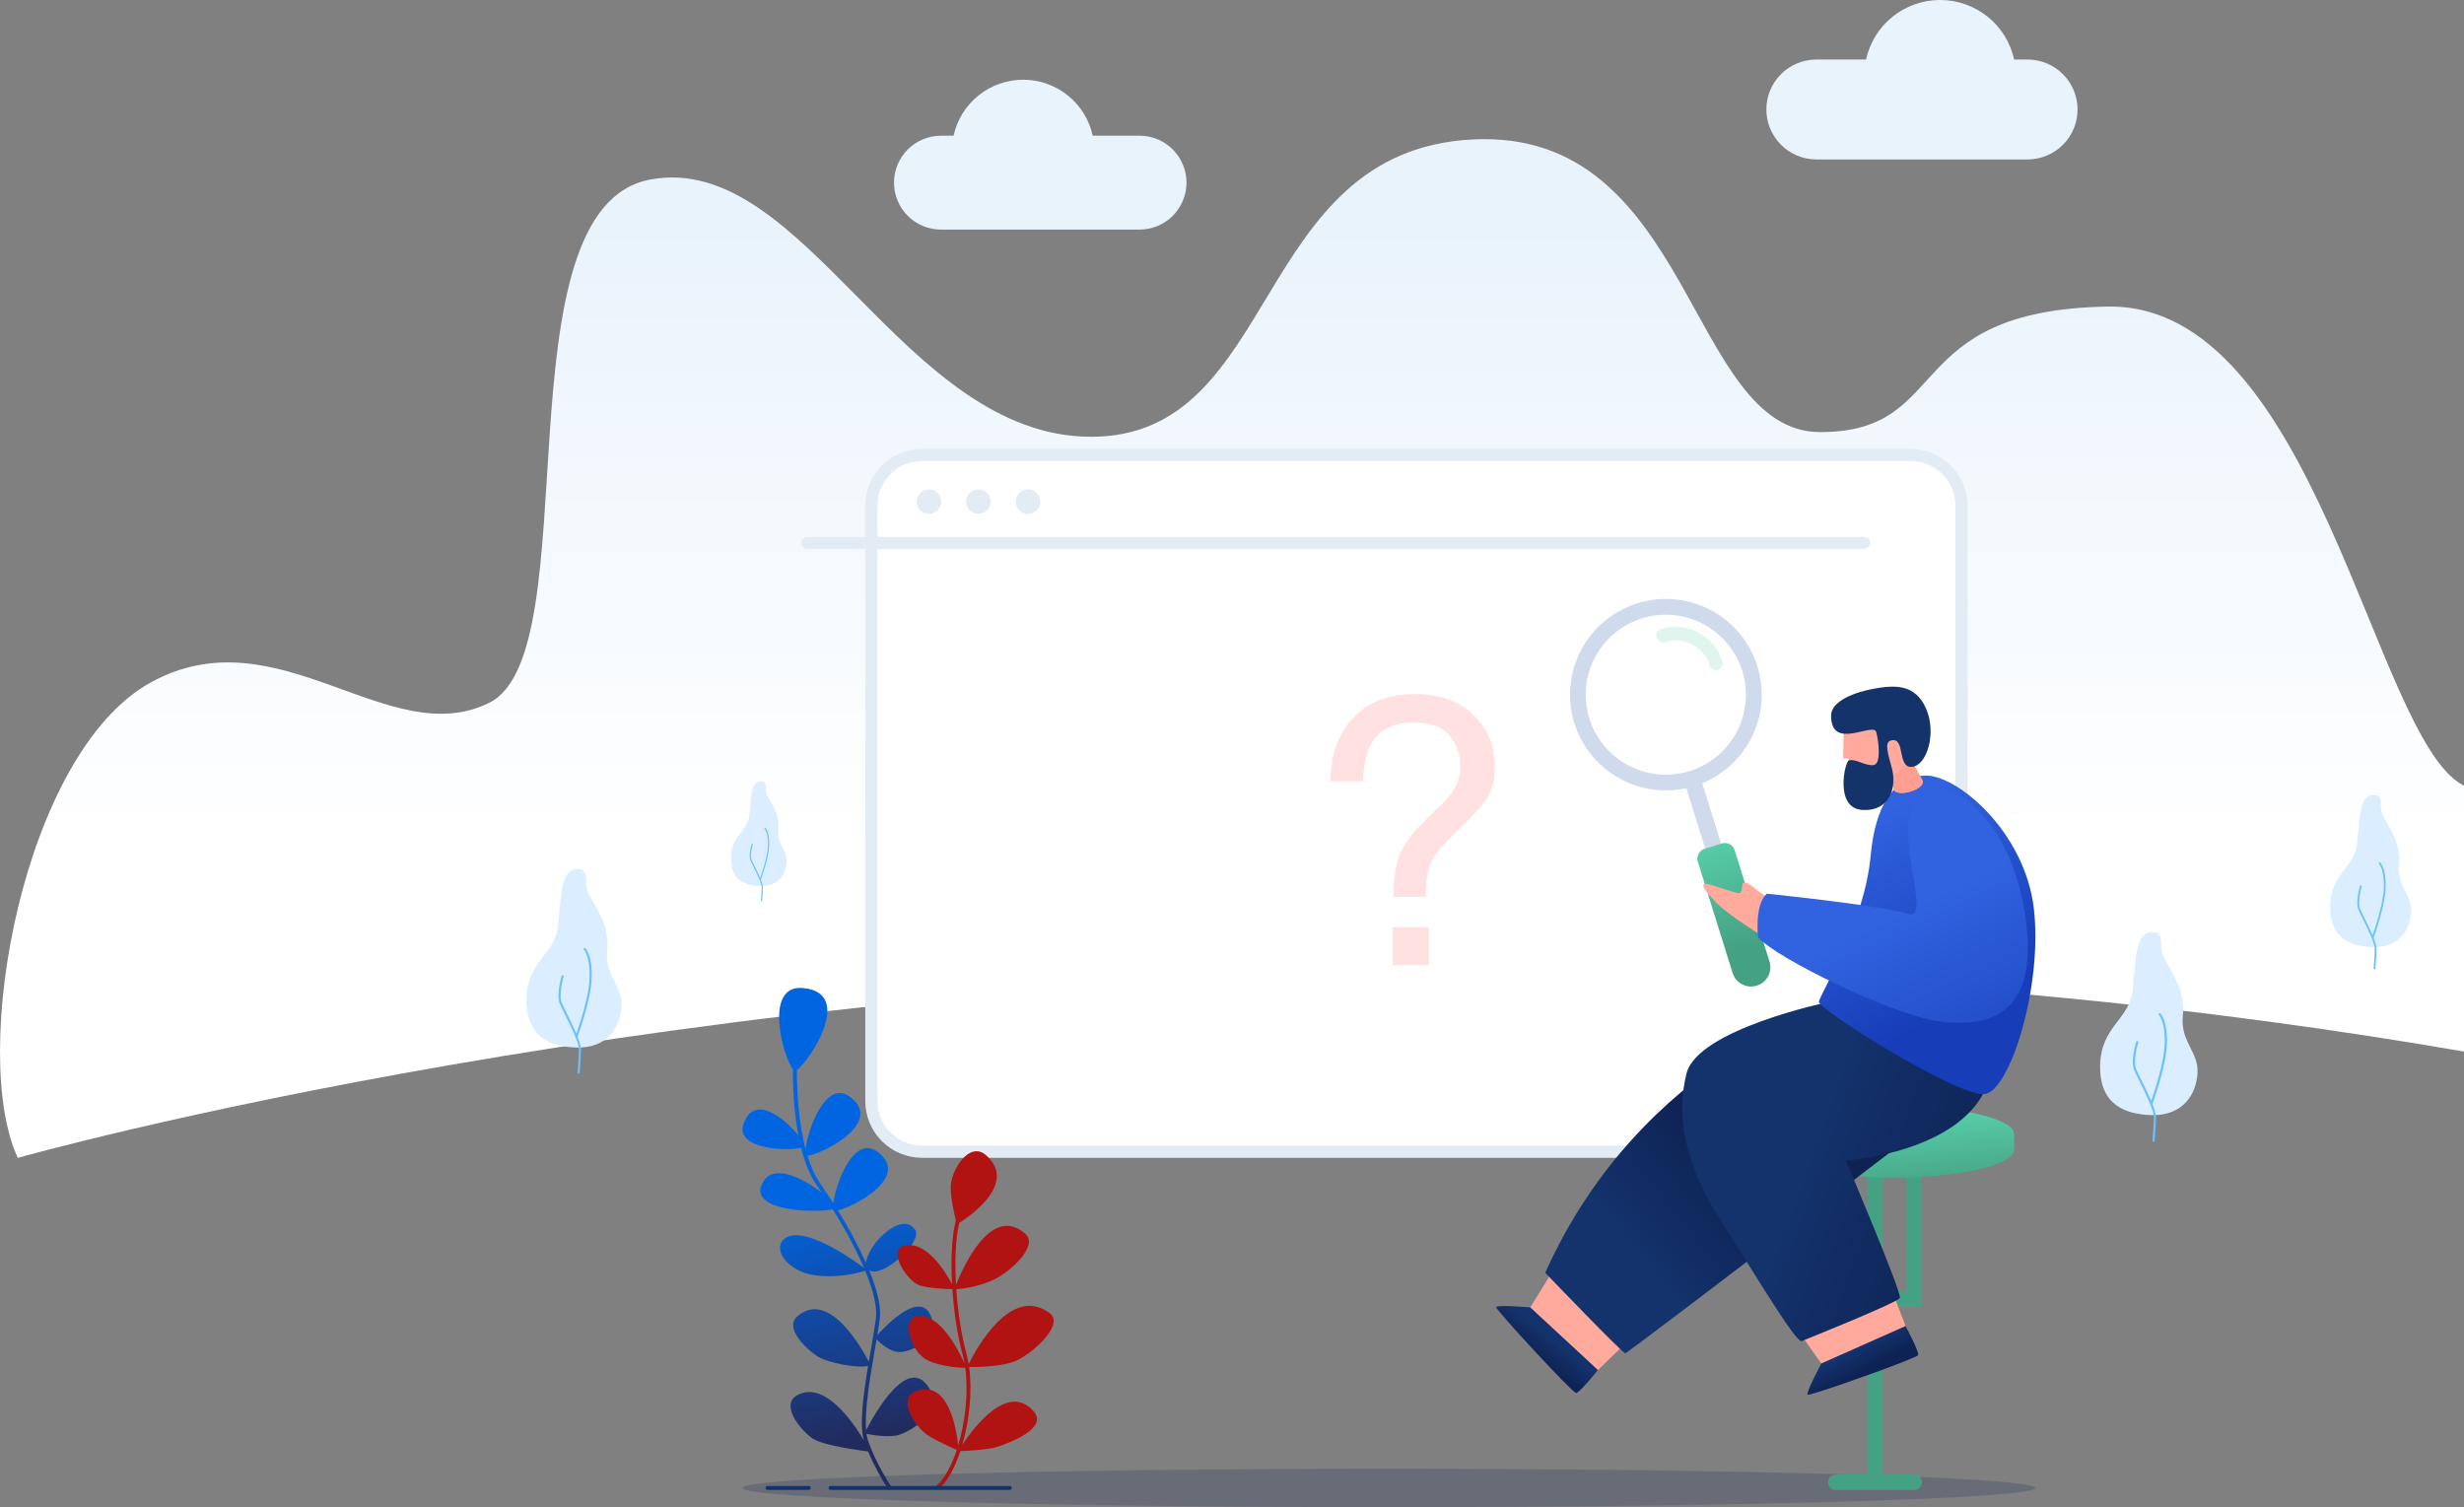 <svg width="600" height="367" viewBox="0 0 600 367" fill="none" xmlns="http://www.w3.org/2000/svg">
<rect x="0" y="0" width="600" height="367" fill="#808080" stroke="none"/>
<g clip-path="url(#clip0_166_2)">
<path opacity="0.2" d="M338.215 367C425.15 367 495.625 364.905 495.625 362.321C495.625 359.736 425.15 357.641 338.215 357.641C251.28 357.641 180.805 359.736 180.805 362.321C180.805 364.905 251.28 367 338.215 367Z" fill="#0B2252"/>
<path d="M433.681 18.061C434.81 16.929 436.153 16.031 437.631 15.419C439.11 14.807 440.695 14.493 442.295 14.495H454.395C455.294 10.386 457.572 6.708 460.852 4.071C464.132 1.434 468.217 -0.004 472.427 -0.004C476.638 -0.004 480.722 1.434 484.002 4.071C487.282 6.708 489.561 10.386 490.46 14.495H493.715C496.946 14.496 500.044 15.778 502.328 18.06C504.613 20.341 505.898 23.434 505.9 26.661C505.899 29.888 504.614 32.982 502.329 35.263C500.044 37.544 496.946 38.826 493.715 38.827H442.288C439.064 38.822 435.972 37.54 433.692 35.263C431.412 32.985 430.128 29.898 430.123 26.677C430.118 25.078 430.429 23.493 431.04 22.014C431.65 20.535 432.548 19.192 433.681 18.061Z" fill="#E9F3FC"/>
<path d="M285.565 36.391C284.504 35.328 283.242 34.485 281.854 33.911C280.465 33.337 278.976 33.042 277.473 33.044H266.087C265.244 29.183 263.104 25.725 260.022 23.246C256.94 20.766 253.102 19.414 249.144 19.414C245.187 19.414 241.349 20.766 238.267 23.246C235.185 25.725 233.045 29.183 232.202 33.044H229.144C227.641 33.044 226.152 33.34 224.763 33.914C223.374 34.488 222.112 35.33 221.049 36.391C219.986 37.453 219.142 38.713 218.567 40.1C217.991 41.487 217.695 42.974 217.695 44.475C217.695 45.977 217.991 47.464 218.566 48.851C219.141 50.238 219.985 51.499 221.048 52.56C222.111 53.622 223.373 54.464 224.762 55.038C226.152 55.612 227.641 55.907 229.144 55.906H277.477C280.512 55.906 283.423 54.702 285.57 52.558C287.716 50.414 288.922 47.507 288.922 44.475C288.923 42.973 288.627 41.486 288.051 40.099C287.475 38.711 286.63 37.451 285.565 36.391Z" fill="#E9F3FC"/>
<path d="M600 191.325V256.058C541.077 245.878 461.874 236.552 369.233 236.552C164.723 236.552 4.337 281.941 4.337 281.941C-7.562 256.528 5.623 183.339 36.664 166.204C67.706 149.07 94.667 183.339 119.192 171.1C143.716 158.862 120.75 50.669 158.387 43.707C196.024 36.745 219.72 106.355 265.719 106.355C311.717 106.355 304.75 36.739 358.54 33.961C412.331 31.183 410.908 105.218 443.264 105.218C475.621 105.218 462.502 75.523 513.222 74.65C563.942 73.776 577.935 179.454 599.658 191.138C599.774 191.21 599.885 191.269 600 191.325Z" fill="url(#paint0_linear_166_2)"/>
<path d="M465.301 110.768H224.512C217.697 110.768 212.172 116.286 212.172 123.092V268.129C212.172 274.936 217.697 280.453 224.512 280.453H465.301C472.116 280.453 477.64 274.936 477.64 268.129V123.092C477.64 116.286 472.116 110.768 465.301 110.768Z" fill="white"/>
<path d="M465.3 281.931H224.511C220.85 281.924 217.342 280.469 214.754 277.884C212.165 275.299 210.708 271.795 210.701 268.139V123.095C210.708 119.439 212.165 115.936 214.754 113.351C217.342 110.766 220.85 109.31 224.511 109.303H465.3C468.96 109.311 472.468 110.767 475.056 113.351C477.644 115.936 479.101 119.44 479.109 123.095V268.129C479.105 271.787 477.649 275.293 475.06 277.88C472.472 280.467 468.962 281.924 465.3 281.931ZM224.511 112.246C221.635 112.252 218.878 113.395 216.845 115.426C214.811 117.457 213.666 120.21 213.66 123.082V268.129C213.666 271.001 214.811 273.754 216.845 275.785C218.878 277.816 221.635 278.959 224.511 278.966H465.3C468.175 278.959 470.932 277.816 472.965 275.785C474.999 273.754 476.144 271.001 476.15 268.129V123.095C476.144 120.223 474.999 117.47 472.965 115.439C470.932 113.408 468.175 112.265 465.3 112.259L224.511 112.246Z" fill="#E3ECF5"/>
<path d="M329.477 174.834C333.127 170.945 338.14 169 344.517 169C350.412 169 355.133 170.663 358.68 173.989C362.227 177.314 364 181.565 364 186.741C364 189.875 363.357 192.418 362.07 194.37C360.784 196.323 358.149 199.19 354.165 202.973C351.273 205.729 349.386 208.058 348.504 209.96C347.623 211.863 347.185 214.679 347.192 218.41H339.3C339.3 214.182 339.802 210.774 340.808 208.185C341.813 205.596 344.05 202.634 347.517 199.299L351.134 195.786C352.154 194.862 353.043 193.803 353.777 192.639C355.004 190.717 355.618 188.719 355.618 186.646C355.618 183.753 354.735 181.239 352.969 179.105C351.203 176.971 348.282 175.91 344.207 175.921C339.165 175.921 335.679 177.754 333.748 181.42C332.661 183.461 332.041 186.404 331.888 190.248H324C324 183.86 325.826 178.722 329.477 174.834ZM339.122 225.775H347.946V235H339.122V225.775Z" fill="#FFE1E1"/>
<path d="M453.894 133.685H196.636C196.243 133.685 195.867 133.53 195.59 133.252C195.312 132.975 195.156 132.599 195.156 132.208C195.156 131.816 195.312 131.44 195.59 131.163C195.867 130.886 196.243 130.73 196.636 130.73H453.894C454.287 130.73 454.663 130.886 454.94 131.163C455.218 131.44 455.374 131.816 455.374 132.208C455.374 132.599 455.218 132.975 454.94 133.252C454.663 133.53 454.287 133.685 453.894 133.685Z" fill="#E3ECF5"/>
<path d="M229.162 122.63C229.427 121.003 228.32 119.47 226.691 119.206C225.062 118.941 223.527 120.046 223.262 121.674C222.998 123.301 224.104 124.834 225.733 125.098C227.363 125.362 228.898 124.257 229.162 122.63Z" fill="#E3ECF5"/>
<path d="M241.16 122.823C241.54 121.218 240.545 119.611 238.938 119.232C237.332 118.853 235.722 119.847 235.343 121.452C234.964 123.056 235.959 124.664 237.565 125.042C239.172 125.421 240.781 124.427 241.16 122.823Z" fill="#E3ECF5"/>
<path d="M253.28 122.629C253.544 121.002 252.438 119.469 250.808 119.205C249.179 118.941 247.644 120.046 247.379 121.673C247.115 123.3 248.221 124.833 249.851 125.098C251.48 125.362 253.015 124.257 253.28 122.629Z" fill="#E3ECF5"/>
<path d="M140.366 255.073C134.471 254.896 128.076 252.83 128.201 243.369C128.326 233.909 135.217 232.441 135.918 225.365C136.618 218.288 136.654 211.704 140.353 211.635C144.052 211.566 141.714 214.591 143.437 217.874C145.16 221.158 148.501 225.351 147.853 231.482C147.205 237.613 151.578 239.961 151.348 244.975C151.118 249.99 147.994 255.303 140.366 255.073Z" fill="#DAEEFF"/>
<path d="M142.546 230.924C142.496 230.878 142.43 230.853 142.362 230.855C142.294 230.857 142.229 230.886 142.182 230.936C142.136 230.985 142.111 231.051 142.113 231.119C142.115 231.187 142.144 231.252 142.194 231.298C142.194 231.298 143.729 232.842 143.575 238.073C143.44 242.595 141.093 249.592 140.349 251.704C139.652 250.062 138.752 248.239 137.995 246.709C137.482 245.678 137.038 244.785 136.798 244.22C135.924 242.164 137.255 237.843 137.269 237.8C137.289 237.735 137.283 237.665 137.252 237.605C137.22 237.544 137.166 237.499 137.101 237.479C137.069 237.468 137.035 237.465 137.001 237.468C136.968 237.471 136.935 237.48 136.905 237.496C136.845 237.527 136.799 237.581 136.779 237.646C136.72 237.833 135.375 242.194 136.325 244.424C136.572 244.998 137.015 245.898 137.532 246.939C138.916 249.727 141.004 253.937 140.971 255.575C140.925 257.848 140.642 261.108 140.642 261.158C140.639 261.191 140.642 261.225 140.652 261.258C140.663 261.29 140.679 261.32 140.701 261.346C140.722 261.372 140.749 261.393 140.779 261.409C140.809 261.424 140.842 261.434 140.876 261.437H140.899C140.963 261.436 141.025 261.412 141.072 261.368C141.12 261.324 141.149 261.265 141.155 261.2C141.155 261.168 141.434 257.89 141.484 255.618C141.484 254.886 141.155 253.746 140.639 252.449C140.968 251.52 143.927 243.271 144.085 238.122C144.252 232.579 142.618 230.99 142.546 230.924Z" fill="#6AC1FF"/>
<path d="M577.761 230.635C572.733 230.481 567.282 228.721 567.4 220.656C567.519 212.591 573.381 211.34 573.976 205.307C574.571 199.275 574.601 193.66 577.757 193.601C580.914 193.542 578.915 196.119 580.388 198.917C581.861 201.715 584.705 205.291 584.152 210.519C583.6 215.747 587.329 217.743 587.131 222.012C586.934 226.281 584.267 230.829 577.761 230.635Z" fill="#DAEEFF"/>
<path d="M579.619 210.046C579.578 210.005 579.522 209.983 579.464 209.983C579.406 209.983 579.351 210.005 579.31 210.046C579.289 210.066 579.273 210.09 579.262 210.117C579.251 210.143 579.245 210.171 579.245 210.2C579.245 210.229 579.251 210.257 579.262 210.284C579.273 210.31 579.289 210.334 579.31 210.355C579.31 210.355 580.625 211.668 580.487 216.131C580.372 219.986 578.369 225.949 577.735 227.752C577.143 226.346 576.374 224.797 575.729 223.483C575.292 222.603 574.914 221.841 574.71 221.362C573.963 219.608 575.098 215.927 575.111 215.888C575.12 215.86 575.123 215.831 575.12 215.803C575.117 215.774 575.109 215.747 575.096 215.721C575.082 215.696 575.064 215.673 575.042 215.655C575.019 215.637 574.994 215.623 574.966 215.615C574.939 215.607 574.91 215.603 574.881 215.606C574.853 215.609 574.825 215.617 574.8 215.63C574.774 215.644 574.752 215.662 574.734 215.684C574.715 215.707 574.702 215.732 574.693 215.76C574.644 215.914 573.497 219.634 574.305 221.536C574.516 222.025 574.894 222.793 575.335 223.68C576.512 226.054 578.294 229.647 578.267 231.042C578.228 232.98 577.995 235.761 577.991 235.787C577.989 235.816 577.992 235.845 578 235.873C578.009 235.9 578.023 235.926 578.042 235.948C578.06 235.97 578.083 235.988 578.109 236.001C578.135 236.014 578.163 236.022 578.192 236.024H578.211C578.266 236.024 578.319 236.003 578.359 235.966C578.4 235.929 578.424 235.878 578.429 235.823C578.429 235.797 578.665 233.003 578.705 231.052C578.705 230.425 578.422 229.453 577.985 228.35C578.274 227.555 580.793 220.524 580.924 216.134C581.072 211.474 579.665 210.102 579.619 210.046Z" fill="#6AC1FF"/>
<path d="M185.111 215.766C181.655 215.661 177.904 214.453 177.986 208.903C178.068 203.354 182.099 202.497 182.51 198.346C182.921 194.195 182.941 190.337 185.111 190.294C187.281 190.251 185.906 192.028 186.919 193.952C187.932 195.876 189.878 198.336 189.507 201.932C189.135 205.527 191.69 206.903 191.555 209.842C191.42 212.781 189.595 215.901 185.111 215.766Z" fill="#DAEEFF"/>
<path d="M186.404 201.623C186.39 201.609 186.372 201.598 186.354 201.59C186.335 201.583 186.315 201.579 186.295 201.579C186.275 201.58 186.255 201.584 186.236 201.592C186.218 201.6 186.201 201.612 186.187 201.627C186.173 201.641 186.163 201.659 186.156 201.678C186.149 201.697 186.145 201.717 186.146 201.737C186.147 201.757 186.152 201.777 186.161 201.795C186.169 201.813 186.182 201.83 186.197 201.843C186.197 201.843 187.098 202.746 187.006 205.813C186.927 208.466 185.552 212.568 185.115 213.806C184.707 212.84 184.178 211.776 183.734 210.88C183.432 210.272 183.175 209.75 183.034 209.419C182.518 208.214 183.3 205.678 183.31 205.655C183.322 205.617 183.319 205.576 183.3 205.54C183.282 205.504 183.25 205.477 183.211 205.465C183.173 205.453 183.131 205.456 183.096 205.475C183.06 205.493 183.033 205.525 183.021 205.564C182.988 205.672 182.199 208.23 182.754 209.537C182.899 209.865 183.162 210.404 183.464 211.011C184.273 212.653 185.5 215.116 185.48 216.078C185.454 217.392 185.293 219.323 185.289 219.342C185.287 219.382 185.299 219.421 185.325 219.451C185.351 219.481 185.388 219.5 185.427 219.503C185.465 219.503 185.502 219.489 185.53 219.464C185.558 219.438 185.575 219.403 185.579 219.365C185.579 219.349 185.74 217.425 185.769 216.081C185.709 215.438 185.541 214.81 185.273 214.223C185.47 213.678 187.203 208.841 187.295 205.82C187.413 202.575 186.443 201.646 186.404 201.623Z" fill="#6AC1FF"/>
<path d="M523.848 271.531C517.804 271.347 511.248 269.232 511.393 259.535C511.538 249.838 518.584 248.331 519.3 241.077C520.017 233.824 520.053 227.075 523.848 227.003C527.642 226.931 525.242 230.031 527.007 233.397C528.773 236.763 532.199 241.061 531.535 247.346C530.871 253.631 535.352 256.038 535.115 261.174C534.879 266.31 531.66 271.767 523.848 271.531Z" fill="#DAEEFF"/>
<path d="M526.072 246.778C526.021 246.73 525.953 246.705 525.883 246.707C525.813 246.709 525.747 246.739 525.699 246.79C525.651 246.841 525.625 246.908 525.627 246.978C525.629 247.048 525.659 247.114 525.71 247.162C525.71 247.162 527.285 248.742 527.124 254.104C526.986 258.741 524.582 265.926 523.836 268.077C523.122 266.389 522.192 264.527 521.423 262.957C520.897 261.9 520.436 260.987 520.196 260.406C519.299 258.301 520.666 253.871 520.68 253.838C520.69 253.805 520.694 253.771 520.691 253.736C520.688 253.702 520.678 253.668 520.662 253.637C520.646 253.607 520.624 253.58 520.597 253.557C520.571 253.535 520.54 253.519 520.507 253.508C520.474 253.498 520.439 253.494 520.405 253.497C520.37 253.5 520.337 253.51 520.306 253.526C520.275 253.542 520.248 253.564 520.226 253.59C520.204 253.617 520.187 253.648 520.176 253.681C520.117 253.871 518.736 258.34 519.71 260.626C519.963 261.217 520.42 262.14 520.949 263.207C522.366 266.064 524.507 270.379 524.474 272.073C524.428 274.401 524.145 277.744 524.145 277.777C524.14 277.846 524.162 277.915 524.207 277.969C524.251 278.022 524.316 278.056 524.385 278.063H524.408C524.474 278.064 524.538 278.039 524.587 277.995C524.636 277.95 524.666 277.889 524.671 277.823C524.671 277.79 524.957 274.427 525 272.083C525 271.331 524.671 270.162 524.135 268.835C524.484 267.88 527.512 259.424 527.67 254.147C527.834 248.473 526.157 246.844 526.072 246.778Z" fill="#6AC1FF"/>
<path d="M195.07 279.478C191.638 280.371 178.631 279.846 181.116 273.439C183.878 266.313 191.25 272.539 194.413 276.49C193.213 270.188 193.051 263.772 193.068 260.337C190.73 257.529 185.792 239.705 195.521 240.588C208.268 241.744 196.974 258.619 194.038 260.534C194.038 264.645 194.314 272.792 196.175 279.859C196.573 275.366 201.058 262.593 207.025 267.098C215.673 273.633 199.134 281.52 196.619 281.382C197.405 283.963 198.427 286.341 199.759 288.239C200.716 289.608 201.778 291.194 202.876 292.918L202.935 292.981C203.487 288.252 207.906 276.105 213.742 280.502C221.818 286.604 207.933 293.884 204.01 294.714C206.576 298.83 208.872 303.108 210.882 307.521C211.155 303.252 219.546 294.517 222.88 299.512C224.737 302.297 214.903 311.366 211.661 309.334C213.509 313.846 214.62 318.062 214.236 321.139C214.094 322.272 213.887 323.612 213.647 325.06C215.949 322.521 224.244 314.013 226.717 320.6C228.768 326.058 221.92 329.227 219.039 329.227C216.787 329.227 214.397 327.096 213.45 326.166L213.036 328.583C211.875 335.302 210.487 343.39 210.895 348.253C212.868 344.457 221.614 328.639 226.704 338.812C229.314 344.027 221.906 348.397 219.026 349.356C216.665 350.141 212.45 349.435 210.997 349.156C211.064 349.659 211.174 350.156 211.326 350.64C213.203 356.262 216.991 361.972 217.03 362.028C217.098 362.134 217.121 362.261 217.096 362.384C217.071 362.506 216.999 362.614 216.896 362.685C216.816 362.736 216.724 362.764 216.629 362.764C216.55 362.764 216.473 362.744 216.403 362.707C216.334 362.67 216.275 362.616 216.231 362.55C214.358 359.653 212.73 356.603 211.365 353.435C209.103 353.149 200.413 351.967 197.914 350.302C195.037 348.388 189.882 342.093 194.077 339.761C200.568 336.149 207.377 345.731 210.356 350.712C209.248 346.995 210.231 339.548 211.385 332.579C209.06 333.276 201.521 331.923 198.891 330.176C196.011 328.258 191.049 323.28 194.094 320.59C201.722 313.816 209.784 328.163 211.563 331.608C211.747 330.521 211.931 329.45 212.108 328.412C212.588 325.628 213.042 323.001 213.292 321.008C213.65 318.151 212.585 314.043 210.681 309.436C209.166 309.915 204.043 311.327 198.411 310.526C191.694 309.567 188.287 304.342 190.733 301.899C194.899 297.739 207.206 306.355 210.385 308.707C208.208 303.77 205.657 299.007 202.754 294.458C198.842 295.361 183.244 295.03 185.354 288.843C187.465 282.656 195.448 286.82 200.15 290.446C199.765 289.877 199.377 289.309 198.989 288.754C197.191 286.255 195.961 282.965 195.07 279.478Z" fill="url(#paint1_linear_166_2)"/>
<path d="M222.873 338.838C230.929 335.62 232.898 347.934 233.322 351.973C235.098 346.086 235.851 338.92 235.048 333.085C233.822 333.056 229.071 332.829 225.75 331.171C221.913 329.256 219.546 321.579 222.873 320.63C228.463 319.034 233.395 328.715 234.881 332.011C234.749 331.269 234.595 330.547 234.407 329.861C233.181 325.375 232.293 319.592 231.908 313.911C230.393 313.885 226.168 313.737 223.833 312.959C220.953 312 216.077 304.493 219.993 303.374C225.388 301.837 230.163 309.567 231.83 312.67C231.501 306.759 231.751 301.042 232.76 297.158C232.329 295.45 231.507 291.825 231.507 288.997C231.507 285.162 235.962 277.616 240.145 281.33C247.786 288.111 236.334 296.041 233.589 297.781C232.661 301.607 232.458 307.134 232.79 312.864C234.503 308.552 241.437 293.033 249.742 300.5C252.932 303.367 245.902 310.086 241.105 311.994C238.474 313.063 235.691 313.716 232.859 313.928C233.243 319.51 234.125 325.194 235.331 329.618C235.555 330.452 235.735 331.297 235.87 332.149C237.692 328.481 246.158 312.89 255.503 319.671C259.386 322.489 251.666 329.256 247.825 331.164C244.537 332.806 237.82 332.898 235.989 332.888C236.788 338.7 236.068 345.816 234.345 351.783C237.166 347.514 245.409 336.586 251.676 343.626C255.391 347.803 245.757 351.343 243.038 352.253C240.631 353.054 235.476 353.294 233.858 353.349C232.49 357.467 230.633 360.882 228.469 362.685C228.421 362.728 228.365 362.761 228.304 362.782C228.243 362.803 228.178 362.812 228.114 362.807C228.05 362.802 227.987 362.785 227.929 362.756C227.872 362.726 227.821 362.685 227.78 362.636C227.738 362.587 227.707 362.529 227.689 362.467C227.67 362.406 227.664 362.341 227.671 362.277C227.678 362.213 227.698 362.151 227.729 362.094C227.761 362.038 227.803 361.989 227.854 361.949C229.919 360.229 231.691 356.968 232.997 353.031C231.747 352.512 228.114 350.946 225.763 349.379C222.873 347.465 218.418 340.618 222.873 338.838Z" fill="#B11212"/>
<path d="M202.238 362.8H245.905C246.032 362.8 246.154 362.75 246.244 362.66C246.334 362.57 246.385 362.448 246.385 362.321C246.385 362.194 246.334 362.072 246.244 361.982C246.154 361.892 246.032 361.841 245.905 361.841H202.238C202.111 361.841 201.988 361.892 201.898 361.982C201.808 362.072 201.758 362.194 201.758 362.321C201.758 362.448 201.808 362.57 201.898 362.66C201.988 362.75 202.111 362.8 202.238 362.8Z" fill="#14336A"/>
<path d="M186.88 362.8H196.948C197.075 362.8 197.198 362.75 197.288 362.66C197.378 362.57 197.428 362.448 197.428 362.321C197.428 362.194 197.378 362.072 197.288 361.982C197.198 361.892 197.075 361.841 196.948 361.841H186.88C186.753 361.841 186.631 361.892 186.541 361.982C186.451 362.072 186.4 362.194 186.4 362.321C186.4 362.448 186.451 362.57 186.541 362.66C186.631 362.75 186.753 362.8 186.88 362.8Z" fill="#14336A"/>
<path d="M446.993 359.057H454.687V285.307H458.439V314.433H464.258V285.307H468.006V318.197H458.439V359.073H466.132C466.629 359.073 467.106 359.27 467.458 359.621C467.809 359.972 468.006 360.448 468.006 360.945C468.006 361.441 467.809 361.917 467.458 362.268C467.106 362.619 466.629 362.816 466.132 362.816H446.993C446.496 362.816 446.02 362.619 445.668 362.268C445.317 361.917 445.119 361.441 445.119 360.945C445.119 360.448 445.317 359.972 445.668 359.621C446.02 359.27 446.496 359.073 446.993 359.073V359.057Z" fill="#45A184"/>
<path d="M460.879 269.308C477.223 269.308 490.47 272.385 490.47 276.181V279.895C490.47 283.691 477.22 286.764 460.879 286.764C444.538 286.764 431.287 283.691 431.287 279.895V276.181C431.284 272.385 444.531 269.308 460.879 269.308Z" fill="url(#paint2_linear_166_2)"/>
<path opacity="0.1" d="M422.301 179.215C427.873 170.008 424.917 158.033 415.698 152.468C406.479 146.903 394.489 149.855 388.917 159.062C383.345 168.269 386.301 180.244 395.52 185.809C404.739 191.374 416.729 188.422 422.301 179.215Z" fill="white"/>
<path opacity="0.17" d="M417.899 163.203C417.546 163.205 417.202 163.093 416.918 162.884C416.634 162.675 416.424 162.381 416.32 162.044C415.981 160.952 415.429 159.937 414.696 159.059C413.963 158.18 413.064 157.455 412.05 156.925C411.036 156.394 409.927 156.069 408.786 155.967C407.646 155.866 406.497 155.99 405.404 156.333C404.986 156.464 404.533 156.423 404.144 156.22C403.756 156.017 403.464 155.668 403.333 155.25C403.202 154.832 403.243 154.379 403.447 153.991C403.65 153.603 404 153.312 404.418 153.181C405.924 152.712 407.508 152.543 409.079 152.685C410.65 152.827 412.177 153.277 413.574 154.009C414.971 154.741 416.21 155.74 417.22 156.951C418.23 158.161 418.991 159.558 419.46 161.062C419.527 161.269 419.551 161.487 419.532 161.703C419.513 161.92 419.451 162.13 419.35 162.323C419.25 162.515 419.111 162.686 418.944 162.824C418.777 162.963 418.583 163.067 418.375 163.131C418.221 163.177 418.06 163.202 417.899 163.203Z" fill="#50C6A1"/>
<path d="M398.671 146.909C394.266 148.287 390.369 150.939 387.472 154.528C384.576 158.118 382.81 162.485 382.398 167.076C381.986 171.668 382.946 176.279 385.157 180.326C387.368 184.373 390.731 187.674 394.821 189.812C398.91 191.951 403.542 192.83 408.132 192.34C412.722 191.85 417.063 190.011 420.607 187.057C424.151 184.103 426.739 180.166 428.043 175.744C429.347 171.321 429.309 166.612 427.933 162.211C427.019 159.287 425.537 156.571 423.571 154.218C421.606 151.866 419.195 149.924 416.478 148.503C413.76 147.082 410.788 146.209 407.733 145.936C404.678 145.662 401.598 145.993 398.671 146.909ZM411.448 187.756C407.765 188.905 403.825 188.938 400.124 187.85C396.423 186.763 393.128 184.603 390.656 181.645C388.184 178.687 386.646 175.064 386.236 171.233C385.826 167.402 386.563 163.535 388.354 160.123C390.144 156.71 392.908 153.904 396.295 152.06C399.682 150.216 403.541 149.416 407.383 149.763C411.225 150.109 414.878 151.585 417.88 154.005C420.882 156.425 423.098 159.68 424.248 163.357C425.789 168.288 425.307 173.628 422.906 178.204C420.506 182.779 416.384 186.215 411.448 187.756Z" fill="#D0DAED"/>
<path d="M414.309 190.069L410.43 191.279L415.948 208.92L419.827 207.709L414.309 190.069Z" fill="#D0DAED"/>
<path d="M427.788 240.007C427.199 240.191 426.58 240.257 425.966 240.201C425.351 240.146 424.754 239.97 424.208 239.684C423.661 239.398 423.177 239.007 422.782 238.534C422.387 238.061 422.089 237.515 421.906 236.927L413.423 209.806C413.326 209.494 413.291 209.165 413.321 208.84C413.351 208.514 413.445 208.197 413.598 207.908C413.751 207.618 413.959 207.362 414.211 207.153C414.463 206.944 414.754 206.787 415.067 206.69L419.278 205.376C419.591 205.279 419.92 205.245 420.246 205.275C420.573 205.305 420.89 205.399 421.179 205.551C421.469 205.704 421.726 205.912 421.935 206.164C422.145 206.415 422.302 206.706 422.399 207.018L430.882 234.139C431.064 234.727 431.129 235.345 431.073 235.959C431.016 236.572 430.839 237.168 430.552 237.713C430.264 238.258 429.872 238.741 429.398 239.135C428.924 239.528 428.377 239.825 427.788 240.007Z" fill="url(#paint3_linear_166_2)"/>
<path d="M429.426 228.094C429.426 228.094 420.687 222.711 418.053 219.93C415.419 217.149 414.301 215.881 414.979 215.29C415.656 214.699 423.034 217.943 423.748 217.398C424.461 216.853 423.836 215.49 424.639 214.876C425.441 214.262 430.199 219.145 431.33 218.791C432.461 218.436 430.741 227.236 429.426 228.094Z" fill="#FFAA9D"/>
<path d="M394.576 328.32L388.167 334.514L371.932 319.507L377.275 310.828L394.576 328.32Z" fill="#FFAA9D"/>
<path d="M389.106 333.601C389.106 333.601 384.638 339.183 383.796 339.203C382.954 339.223 364.213 318.958 364.335 318.308C364.456 317.658 372.64 318.354 372.64 318.354L389.106 333.601Z" fill="url(#paint4_linear_166_2)"/>
<path d="M376.275 309.922C376.275 309.922 395.046 329.516 395.77 329.516C396.493 329.516 486.063 260.836 486.063 260.836L448.097 244.013C448.097 244.013 399.883 257.25 376.275 309.922Z" fill="url(#paint5_linear_166_2)"/>
<path d="M461.305 315.796L464.481 324.117L444.277 333.115L438.395 324.794L461.305 315.796Z" fill="#FFAA9D"/>
<path d="M445.142 244.013C445.142 244.013 413.44 250.62 410.694 261.342C407.949 272.063 410.444 283.776 419.18 297.489C427.916 311.202 436.804 326.114 438.635 326.597C438.635 326.597 462.108 317.205 462.637 316.036C463.166 314.867 449.485 282.594 449.485 282.594C449.485 282.594 477.354 280.742 483.854 264.333L445.142 244.013Z" fill="url(#paint6_linear_166_2)"/>
<path d="M442.926 243.918C442.636 245.783 477.262 267.443 483.39 266.399C489.519 265.354 497.446 240.086 495.253 221.221C493.06 202.355 476.144 188.206 468.427 188.866C460.71 189.526 456.59 196.747 455.532 208.24C453.993 225.092 443.248 241.836 442.926 243.918Z" fill="url(#paint7_linear_166_2)"/>
<path d="M471.885 191.772C475.969 191.417 490.012 199.653 493.296 223.91C496.581 248.167 483.163 250.223 471.885 248.64C460.608 247.057 432.236 233.17 428.09 228.202C428.09 228.202 427.192 220.383 430.207 217.615C430.207 217.615 457.576 220.396 464.685 222.524C471.793 224.652 456.409 193.112 471.885 191.772Z" fill="url(#paint8_linear_166_2)"/>
<path d="M464.011 322.896C464.011 322.896 467.4 329.201 467.078 329.979C466.756 330.757 440.735 339.988 440.183 339.62C439.631 339.252 443.497 332.011 443.497 332.011L464.011 322.896Z" fill="url(#paint9_linear_166_2)"/>
<path d="M448.958 176.01L448.83 184.685L450.126 184.643C450.126 184.643 451.165 191.821 456.241 190.688C457.698 190.36 459.559 189.132 460.095 189.375C460.732 189.667 461.005 191.634 461.15 192.202C461.702 194.373 469.317 192.179 468.081 189.953C466.91 187.838 465.161 184.951 465.533 184.147C466.822 181.352 467.177 174.411 460.193 172.089C454.617 170.234 449.021 173.035 448.958 176.01Z" fill="#FFAA9D"/>
<path d="M468.081 189.946C466.91 187.831 465.161 184.945 465.533 184.14C465.533 184.14 462.593 188.655 459.881 189.338C459.957 189.328 460.035 189.336 460.108 189.361C460.746 189.654 461.018 191.621 461.163 192.189C461.702 194.366 469.317 192.172 468.081 189.946Z" fill="#FF9F91"/>
<path d="M460.703 180.259C463.991 179.701 461.942 186.978 465.546 186.735C469.15 186.492 471.662 178.627 469.015 172.559C466.368 166.49 461.341 166.832 456.547 167.659C451.753 168.487 445.878 170.651 445.881 174.269C445.881 182.981 456.212 175.672 456.895 178.292C457.422 180.318 458.234 186.173 456.129 186.314C454.025 186.455 451.888 184.715 450.211 185.162C449.254 185.418 446.624 196.842 453.499 197.223C460.305 197.601 462.028 191.601 460.591 186.715C459.243 182.042 459.108 180.532 460.703 180.259Z" fill="#14336A"/>
</g>
<defs>
<linearGradient id="paint0_linear_166_2" x1="299.999" y1="52.294" x2="299.999" y2="204.854" gradientUnits="userSpaceOnUse">
<stop stop-color="#E9F3FC"/>
<stop offset="1" stop-color="white"/>
</linearGradient>
<linearGradient id="paint1_linear_166_2" x1="202.333" y1="291.306" x2="213.249" y2="351.64" gradientUnits="userSpaceOnUse">
<stop stop-color="#0165E1"/>
<stop offset="0.96" stop-color="#222B5E"/>
</linearGradient>
<linearGradient id="paint2_linear_166_2" x1="460.274" y1="271.38" x2="462.113" y2="291.661" gradientUnits="userSpaceOnUse">
<stop stop-color="#58CFAA"/>
<stop offset="0.97" stop-color="#45A184"/>
</linearGradient>
<linearGradient id="paint3_linear_166_2" x1="416.477" y1="203.831" x2="425.095" y2="231.451" gradientUnits="userSpaceOnUse">
<stop stop-color="#58CFAA"/>
<stop offset="0.97" stop-color="#45A184"/>
</linearGradient>
<linearGradient id="paint4_linear_166_2" x1="378.087" y1="325.981" x2="374.051" y2="330.983" gradientUnits="userSpaceOnUse">
<stop stop-color="#14336D"/>
<stop offset="0.97" stop-color="#0E2253"/>
</linearGradient>
<linearGradient id="paint5_linear_166_2" x1="396.003" y1="304.966" x2="424.097" y2="282.306" gradientUnits="userSpaceOnUse">
<stop stop-color="#14336D"/>
<stop offset="0.97" stop-color="#0E2253"/>
</linearGradient>
<linearGradient id="paint6_linear_166_2" x1="436.301" y1="283.284" x2="485.638" y2="301.201" gradientUnits="userSpaceOnUse">
<stop stop-color="#14336D"/>
<stop offset="0.97" stop-color="#0E2253"/>
</linearGradient>
<linearGradient id="paint7_linear_166_2" x1="453.506" y1="200.677" x2="478.281" y2="247.136" gradientUnits="userSpaceOnUse">
<stop stop-color="#3162DF"/>
<stop offset="0.96" stop-color="#173DB8"/>
</linearGradient>
<linearGradient id="paint8_linear_166_2" x1="460.864" y1="223.132" x2="489.026" y2="282.576" gradientUnits="userSpaceOnUse">
<stop stop-color="#3162DF"/>
<stop offset="0.96" stop-color="#173DB8"/>
</linearGradient>
<linearGradient id="paint9_linear_166_2" x1="450.747" y1="328.747" x2="453.773" y2="334.422" gradientUnits="userSpaceOnUse">
<stop stop-color="#14336D"/>
<stop offset="0.97" stop-color="#0E2253"/>
</linearGradient>
<clipPath id="clip0_166_2">
<rect width="600" height="367" fill="white"/>
</clipPath>
</defs>
</svg>

